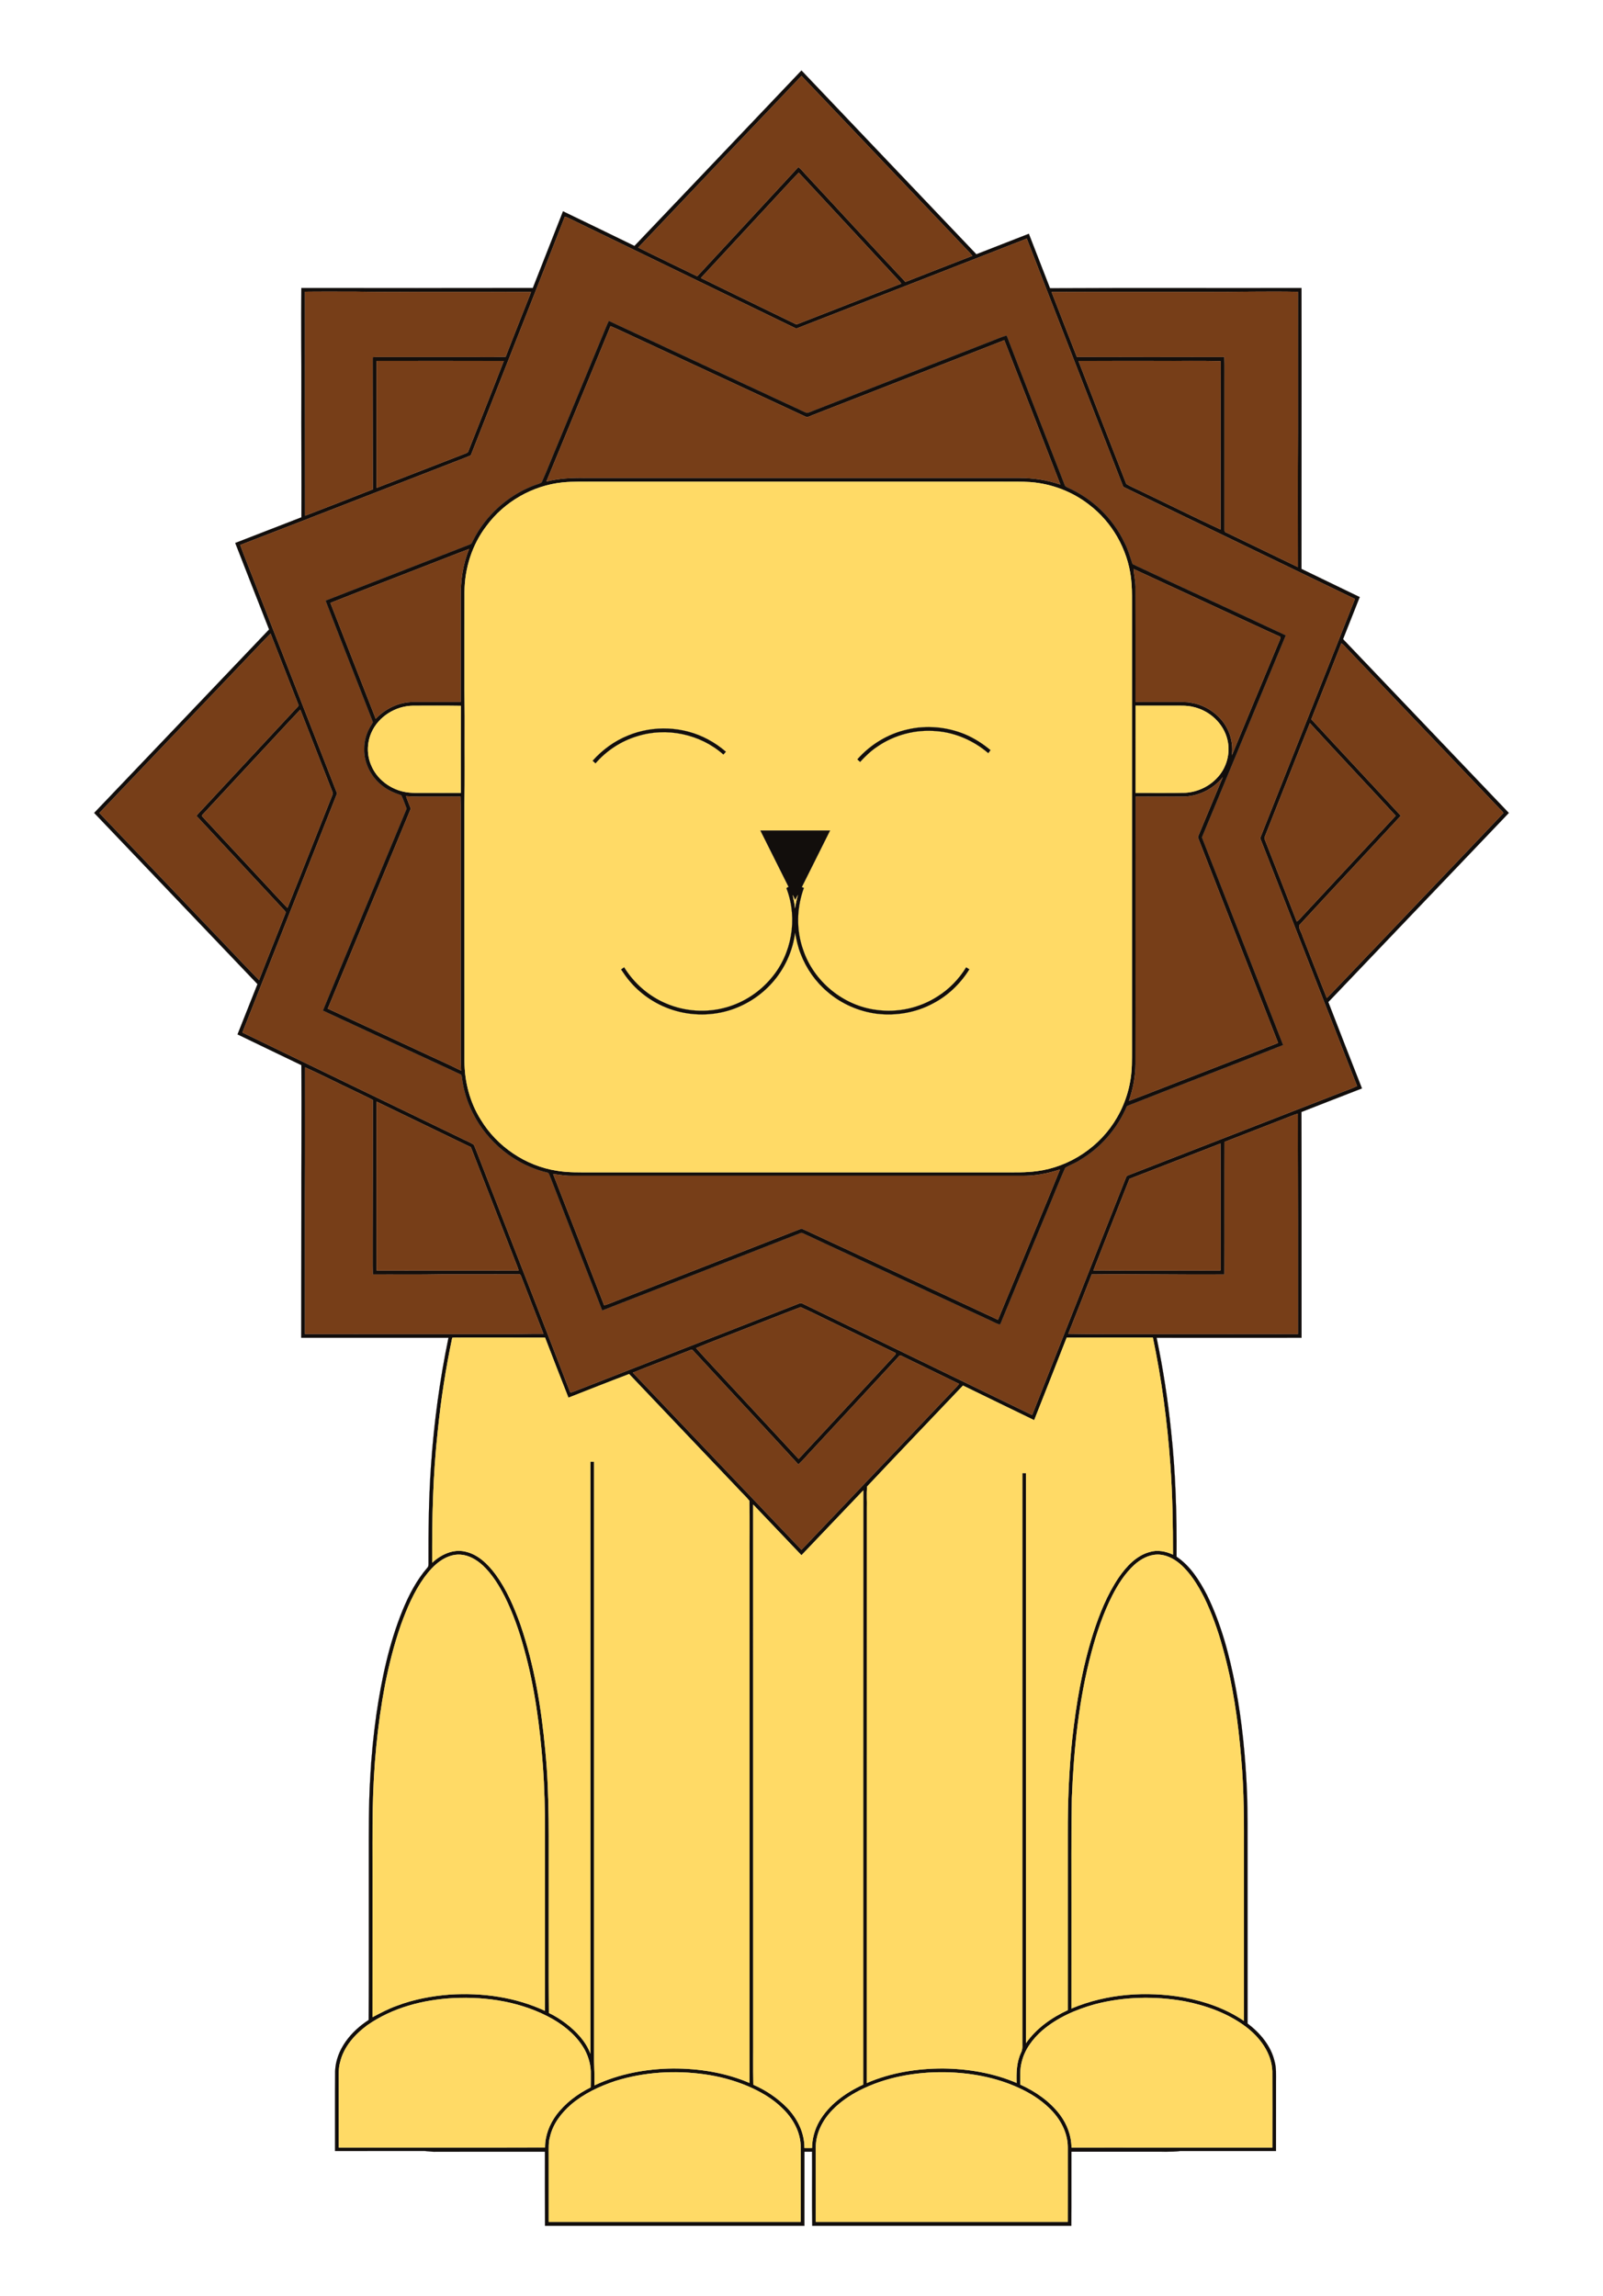 <?xml version="1.0" encoding="utf-8"?>

<!DOCTYPE svg PUBLIC "-//W3C//DTD SVG 1.1//EN" "http://www.w3.org/Graphics/SVG/1.1/DTD/svg11.dtd">
<svg version="1.1" id="Layer_1" xmlns="http://www.w3.org/2000/svg" xmlns:xlink="http://www.w3.org/1999/xlink" x="0px" y="0px"
	 viewBox="0 0 1189.92 1704.619" style="enable-background:new 0 0 1189.92 1704.619;" xml:space="preserve">
<style type="text/css">
	.st0{fill:#120E0C;stroke:#120E0C;stroke-width:0.094;}
	.st1{fill:#773E18;stroke:#773E18;stroke-width:0.094;}
	.st2{fill:#FFDA66;stroke:#FFDA66;stroke-width:0.094;}
</style>
<g>
	<path class="st0" d="M470.97,182.579c41.38-43.366,82.623-86.861,123.964-130.259c43.288,45.468,86.55,90.963,129.831,136.444
		c12.986-5.056,25.966-10.144,38.953-15.219c5.237,13.48,10.475,26.953,15.719,40.426c62.225-0.337,124.451-0.032,186.676-0.175
		c0.149,69.52-0.032,139.04-0.013,208.56c14.408,6.97,28.815,13.927,43.223,20.891c-4.128,10.403-8.268,20.807-12.363,31.223
		c40.99,43.035,82.065,85.992,123.055,129.026c-44.703,46.76-89.295,93.624-134.004,140.384c8.21,21.41,16.66,42.736,24.98,64.101
		c-14.972,5.828-29.964,11.61-44.917,17.49c0.169,55.878,0.045,111.757,0.084,167.635c-35.863,0.013-71.727-0.02-107.59,0.019
		c4.796,22.916,8.359,46.091,10.76,69.377c3.362,30.918,4.238,62.05,4.03,93.13c10.241,6.84,16.958,17.601,22.539,28.316
		c10.592,21.579,16.802,45.027,21.287,68.553c4.893,25.908,7.379,52.218,8.489,78.547c0.513,14.933,0.402,29.88,0.409,44.826
		c0.013,42.1-0.026,84.2,0.019,126.3c9.268,7.035,17.348,16.53,20.034,28.095c1.395,4.874,0.993,9.982,1.038,14.992
		c-0.006,17.192,0.013,34.377-0.006,51.569c-23.74,0.006-47.48,0-71.22,0c-6.886,0.863-13.836,0.35-20.761,0.487
		c-19.957,0-39.907,0.006-59.863,0c-0.071,18.334,0.078,36.668-0.071,55.002H602.93c-0.318-18.328-0.019-36.675-0.149-55.002
		c-1.889-0.013-3.771-0.013-5.653,0.006c-0.019,18.334,0.026,36.662-0.019,54.996H404.565c-0.078-18.334-0.007-36.661-0.032-54.996
		c-26.959,0-53.912-0.026-80.871,0.013c-3.485,0.208-6.912-0.701-10.397-0.519c-21.527,0.039-43.048,0-64.568,0.013
		c0.045-19.781-0.104-39.569,0.071-59.35c0.649-16.069,11.883-29.575,24.908-37.934c0.201-39.719,0.026-79.443,0.084-119.162
		c0.019-20.235-0.149-40.484,1.071-60.687c0.811-15.719,2.382-31.398,4.549-46.981c3.887-26.349,9.417-52.659,19.496-77.392
		c4.66-11.299,10.358-22.345,18.431-31.606c0.74-0.701,0.727-1.739,0.759-2.654c-0.071-24.272,0.156-48.564,1.863-72.785
		c2.174-31.976,6.47-63.809,12.993-95.188c-36.428,0.032-72.862,0.006-109.29,0.013c-0.058-31.638,0.136-63.277,0.078-94.915
		c-0.071-35.831,0.24-71.655,0-107.48c-15.835-7.528-31.573-15.251-47.376-22.838c4.926-12.435,9.839-24.882,14.797-37.304
		c-40.374-42.405-80.832-84.719-121.225-127.099c43.255-45.416,86.64-90.71,129.844-136.178
		c-8.443-21.378-16.738-42.814-25.122-64.211c16.381-6.328,32.722-12.74,49.109-19.048c0.117-31.106-0.117-62.212-0.026-93.325
		c0.071-25.635-0.247-51.27-0.006-76.906c57.28,0.013,114.56,0.091,171.834-0.039c7.392-18.996,14.985-37.908,22.384-56.904
		C435.639,165.355,453.285,174.006,470.97,182.579 M473.793,183.78c14.511,7.262,29.185,14.206,43.768,21.332
		c25.038-27.024,50.122-54.009,75.088-81.098c2.557,2.057,4.53,4.712,6.808,7.061c24.266,26.025,48.285,52.289,72.655,78.217
		c16.562-6.444,33.086-12.993,49.674-19.372c-2.479-3.141-5.497-5.808-8.151-8.8c-39.569-41.587-79.099-83.207-118.694-124.775
		C554.528,98.788,514.089,141.219,473.793,183.78 M571.46,151.142c-17.062,18.412-34.111,36.824-51.18,55.223
		c23.214,11.448,46.572,22.611,69.819,33.981c0.649,0.409,1.33,0.467,2.051,0.175c25.629-9.923,51.167-20.086,76.828-29.938
		c-0.292-0.474-0.604-0.928-0.928-1.363c-25.058-27.005-50.05-54.081-75.153-81.046C585.595,135.683,578.631,143.516,571.46,151.142
		 M419.304,160.832c-23.163,59.123-46.604,118.136-69.832,177.233c-5.354,2.258-10.832,4.218-16.231,6.38
		c-51.66,20.008-103.248,40.212-154.94,60.123c3.063,8.43,6.496,16.725,9.709,25.103c20.612,52.789,41.224,105.578,61.842,158.367
		c0.305,0.824,0.234,1.642-0.214,2.46c-23.247,58.656-46.546,117.299-69.715,175.994c53.944,26.206,107.986,52.205,161.976,78.327
		c3.251,1.759,6.886,2.966,9.91,5.075c3.245,7.866,6.185,15.868,9.326,23.786c20.709,53.393,41.594,106.714,62.193,160.145
		c2.719-0.63,5.231-1.889,7.84-2.836c53.191-20.794,106.389-41.555,159.574-62.355c1.707-0.552,3.55-1.992,5.296-0.746
		c56.696,27.543,113.437,55.009,170.12,82.584c23.37-58.877,46.507-117.844,69.825-176.734c0.24-0.642,0.701-1.045,1.382-1.207
		c51.997-20.21,103.988-40.439,155.985-60.655c4.653-1.921,9.488-3.446,14.025-5.646c-23.656-60.311-47.136-120.687-70.773-181.004
		c-0.402-1.305-1.441-2.648-0.779-4.03c23.299-58.857,46.669-117.688,69.961-176.552c-57.306-27.79-114.729-55.366-171.99-83.246
		c-23.799-61.447-47.818-122.815-71.61-184.262c-57.072,22.196-114.06,44.625-171.139,66.794
		c-55.748-27.095-111.529-54.126-167.284-81.215C422.328,161.967,420.861,161.273,419.304,160.832 M226.397,216.567
		c-0.065,55.424,0.11,110.848,0.084,166.272c16.776-6.464,33.553-12.934,50.271-19.554c0.006-32.703-0.156-65.399-0.143-98.095
		c2.038-0.24,4.095-0.182,6.152-0.156c20.119-0.006,40.238,0,60.363-0.006c10.741-0.104,21.501,0.221,32.235-0.162
		c6.152-16.095,12.642-32.067,18.886-48.129c-24.616-0.117-49.239-0.013-73.862-0.052c-19.243-0.084-38.498,0.201-57.734-0.195
		C250.566,216.548,238.481,216.392,226.397,216.567 M780.591,216.749c6.243,16.082,12.461,32.177,18.782,48.24
		c36.493,0.084,72.986,0.052,109.478,0.013c0.299,7.068,0.045,14.142,0.13,21.216c0.006,35.675-0.013,71.357,0.006,107.032
		c-0.13,0.928,0.227,1.837,1.227,2.07c17.756,8.489,35.435,17.14,53.178,25.648c-0.019-33.248-0.123-66.496,0.071-99.744
		c0.02-34.857-0.032-69.721,0.026-104.585c-22.468-0.48-44.943,0.169-67.417,0.045C857.581,216.729,819.083,216.606,780.591,216.749
		 M279.543,267.967c-0.039,31.424-0.019,62.842-0.007,94.266c22.059-8.469,44.041-17.133,66.093-25.622
		c0.889-0.35,1.902-0.74,2.083-1.817c8.69-22.293,17.666-44.475,26.245-66.814C342.489,267.928,311.013,267.954,279.543,267.967
		 M800.561,267.987c11.76,30.444,23.591,60.869,35.493,91.255c3.797,2.356,8.054,3.933,12.026,6.01
		c19.34,9.242,38.518,18.853,57.974,27.842c0.052-22.234-0.097-44.462,0.097-66.697c0.039-19.424-0.071-38.855,0.058-58.28
		c-15.277-0.376-30.581-0.052-45.871-0.162C840.415,267.974,820.485,267.909,800.561,267.987 M173.848,498.515
		c-33.365,35-66.82,69.922-100.094,105.007c28.335,29.659,56.638,59.35,84.96,89.029c11.234,11.636,22.215,23.526,33.592,35.02
		c6.393-16.536,13.064-32.975,19.528-49.479c0.337-0.746,0.201-1.376-0.402-1.882c-21.644-23.195-43.171-46.5-64.841-69.676
		c-1.168-0.766-0.162-1.752,0.467-2.395c24.22-25.986,48.363-52.049,72.577-78.041c0.74-0.98,2.525-1.908,1.694-3.342
		c-6.86-17.451-13.642-34.929-20.489-52.387C191.689,479.597,182.856,489.137,173.848,498.515 M995.706,477.605
		c-7.34,18.827-14.862,37.583-22.293,56.371c22.072,23.928,44.359,47.662,66.424,71.597c-25.058,27.186-50.401,54.12-75.452,81.312
		c-0.383,2.654,1.824,5.419,2.525,8.112c6.023,15.29,11.877,30.645,18.003,45.89c12.175-12.428,24.013-25.174,36.11-37.68
		c31.612-33.248,63.413-66.321,94.954-99.62c-0.785-1.648-2.492-2.726-3.641-4.141c-37.356-39.212-74.777-78.353-112.139-117.552
		C998.724,480.434,997.504,478.682,995.706,477.605 M193.435,558.398c-14.362,15.485-28.763,30.924-43.119,46.403
		c-0.591,0.461-0.617,0.941-0.078,1.441c14.064,15.134,28.147,30.256,42.204,45.397c7.022,7.418,13.798,15.083,20.962,22.364
		c11.228-27.9,22.163-55.924,33.319-83.856c0.389-0.766,0.337-1.629-0.013-2.388c-7.95-20.294-15.855-40.614-23.805-60.908
		C212.937,537.234,203.3,547.923,193.435,558.398 M939.069,620.597c-0.474,0.922-0.61,1.979-0.084,2.927
		c7.879,20.203,15.848,40.367,23.63,60.609c1.888-1.227,3.199-3.096,4.757-4.686c22.883-24.629,45.806-49.226,68.676-73.868
		c-21.144-22.994-42.645-45.663-63.705-68.728C961.135,564.719,950.218,592.71,939.069,620.597 M226.488,792.334
		c-0.013,31.184,0.11,62.375-0.084,93.559c-0.019,34.805,0.026,69.611-0.019,104.416c49.732,0.091,99.471,0.013,149.21,0.039
		c9.274,0.091,18.529-0.357,27.803-0.188c-5.464-14.148-11.026-28.257-16.458-42.412c-0.344-0.72-0.552-1.966-1.616-1.759
		c-18.814-0.071-37.629,0-56.443-0.032c-17.38,0.389-34.773,0.11-52.16,0.201c-0.208-8.833-0.032-17.679-0.091-26.511
		c0.117-34.358,0.091-68.715,0.123-103.073c-4.679-2.525-9.553-4.679-14.317-7.048C250.423,803.853,238.592,797.785,226.488,792.334
		 M279.556,817.787c-0.065,41.802-0.019,83.603-0.026,125.405c35.156,0.065,70.318,0.052,105.481,0.007
		c-0.974-3.2-2.349-6.243-3.511-9.358c-10.676-27.414-21.268-54.846-32.002-82.234C326.186,840.32,302.855,829.093,279.556,817.787
		 M953.47,830.404c-14.81,5.769-29.626,11.52-44.436,17.283c-0.149,32.807,0.045,65.62-0.097,98.426
		c-32.839,0.273-65.672-0.441-98.51-0.065c-5.796,14.7-11.533,29.425-17.419,44.086c19.853,0.357,39.712,0.169,59.571,0.214
		c36.967-0.019,73.927,0.032,110.893-0.026c-0.02-19.463,0-38.92-0.007-58.383c0.084-35.072-0.188-70.143-0.084-105.215
		C959.986,827.684,956.78,829.196,953.47,830.404 M838.429,875.132c-8.937,22.663-17.925,45.306-26.79,67.995
		c31.184,0.214,62.375,0.071,93.565,0.071c1.305,0.24,0.863-1.447,0.98-2.168c-0.065-30.717,0.013-61.434-0.201-92.144
		C883.457,857.603,860.956,866.397,838.429,875.132 M552.315,986.674c-11.851,4.738-23.863,9.099-35.61,14.077
		c8.184,9.235,16.763,18.126,25.077,27.251c17.036,18.328,34.014,36.713,51.043,55.047c23.915-25.661,47.688-51.465,71.571-77.159
		c0.519-0.461,0.999-1.506-0.032-1.707c-13.564-6.581-27.128-13.174-40.698-19.749c-9.806-4.66-19.476-9.696-29.38-14.083
		C580.247,975.655,566.313,981.255,552.315,986.674 M335.701,993.184c-4.848,22.838-8.379,45.955-10.741,69.183
		c-3.595,32.43-4.29,65.094-4.128,97.699c6.412-6.003,15.394-10.299,24.324-8.301c9.657,2.057,17.056,9.345,22.741,17.023
		c8.177,11.156,13.635,24.013,18.334,36.947c10.436,30.386,15.699,62.297,18.6,94.214c3.303,33.637,2.362,67.469,2.505,101.217
		c0.071,31.048-0.136,62.109,0.104,93.15c4.472,2.09,8.632,4.77,12.584,7.723c7.691,5.912,14.797,13.252,18.25,22.481
		c-0.019-146.478-0.007-292.949-0.007-439.426c0.909-0.013,1.817-0.006,2.739,0.013c-0.013,148.399-0.013,296.804-0.007,445.209
		c0.234,5.906,0.37,11.818,0.305,17.737c18.1-8.599,38.239-12.279,58.195-12.513c19.385-0.058,38.985,3.037,56.871,10.715
		c0.019-129.494,0.007-258.987,0.007-388.48c-0.097-14.55,0.201-29.133-0.143-43.664c-2.408-2.998-5.289-5.594-7.872-8.443
		c-27.095-28.556-54.308-57.007-81.364-85.609c-15.076,5.698-30.055,11.662-45.06,17.549c-5.854-14.849-11.63-29.73-17.361-44.625
		c-20.683-0.091-41.373-0.013-62.063-0.039C340.269,993.086,337.842,992.639,335.701,993.184 M791.838,993.002
		c-7.963,20.469-16.102,40.867-24.143,61.304c-17.607-8.58-35.266-17.062-52.854-25.7c-23.708,24.954-47.539,49.81-71.13,74.861
		c-0.545,5.283-0.078,10.695-0.227,16.03c-0.019,142.266,0.026,284.538-0.026,426.803c17.795-7.716,37.343-10.78,56.651-10.767
		c18.613,0.221,37.349,3.368,54.522,10.708c-0.253-7.587-0.052-15.433,3.258-22.416c1.493-2.804,0.857-6.036,0.974-9.053
		c0.006-140.416,0-280.832,0.006-421.242c0.902-0.013,1.817-0.006,2.739,0.013c-0.019,141.039-0.006,282.085-0.006,423.124
		c7.704-10.955,18.938-18.905,31.002-24.441c0.019-43.541,0.006-87.088,0.013-130.629c-0.071-23.597,0.798-47.214,3.303-70.682
		c2.959-26.479,7.418-52.919,15.517-78.353c4.64-14.447,10.377-28.724,18.873-41.373c5.685-8.216,12.973-16.277,22.935-19.035
		c5.795-1.83,12.045-0.623,17.438,1.902c0.013-22.358-0.331-44.735-1.966-67.034c-2.265-31.593-6.425-63.082-12.96-94.078
		C834.451,992.983,813.145,992.866,791.838,993.002 M511.714,1002.51c-13.953,5.575-28.03,10.845-41.951,16.497
		c41.769,43.8,83.389,87.744,125.171,131.525c36.11-37.836,72.103-75.789,108.161-113.677c2.953-3.174,6.114-6.165,8.859-9.527
		c-14.278-7.029-28.621-13.908-42.924-20.878c-1.35-0.967-2.129,1.071-3.005,1.772c-20.781,22.501-41.639,44.93-62.453,67.404
		c-3.699,3.79-7.022,7.95-10.929,11.533c-25.908-28.29-52.147-56.274-78.139-84.479
		C513.862,1001.569,512.616,1002.166,511.714,1002.51 M594.934,1154.582c-11.98-12.5-23.863-25.097-35.831-37.609
		c0.019,130.85,0.006,261.693,0.013,392.543c0.084,12.701-0.182,25.408,0.13,38.102c9.235,3.998,17.756,9.728,24.837,16.893
		c7.775,7.97,13.181,18.724,13.071,30.029c1.863,0.006,3.725,0.006,5.594,0.02c0.078-6.795,1.921-13.538,5.211-19.463
		c7.262-12.714,19.703-21.579,32.781-27.608c0.058-147.01-0.065-294.02,0.058-441.029
		C625.456,1122.45,610.263,1138.584,594.934,1154.582 M327.114,1158.625c-4.848,3.264-8.697,7.775-12.169,12.422
		c-7.697,10.702-12.889,22.935-17.354,35.266c-5.036,14.459-8.781,29.347-11.76,44.359c-5.737,30.133-8.515,60.791-9.086,91.443
		c-0.37,17.081-0.143,34.163-0.201,51.251c-0.013,34.689,0.019,69.377-0.019,104.066c5.886-3.089,11.766-6.256,18.061-8.469
		c12.59-4.796,25.979-7.288,39.387-8.307c24-1.512,48.635,1.875,70.552,12.091c-0.026-44.372-0.006-88.743-0.013-133.115
		c0.045-16.212-0.35-32.43-1.532-48.597c-2.252-29.282-6.055-58.591-13.966-86.932c-3.608-13.33-8.203-26.44-14.356-38.816
		c-4.303-8.424-9.358-16.634-16.277-23.169c-4.549-4.173-10.215-7.574-16.497-8.002
		C336.603,1153.706,331.424,1155.685,327.114,1158.625 M842.155,1161.565c-7.055,6.451-12.247,14.641-16.575,23.091
		c-6.691,13.285-11.494,27.446-15.316,41.795c-9.456,35.357-13.162,71.98-14.602,108.466c-0.532,27.271-0.24,54.548-0.312,81.825
		c-0.013,24.759,0.013,49.518-0.013,74.277c26.18-11.065,55.658-13.084,83.499-8.236c15.732,2.947,31.262,8.333,44.534,17.426
		c-0.019-41.029-0.006-82.052-0.006-123.082c0.058-23.798,0.136-47.649-1.999-71.376c-2.278-27.991-6.23-55.969-13.914-83.032
		c-3.433-12.61-7.892-24.96-13.57-36.727c-4.686-9.151-10.131-18.185-17.951-25.012c-4.692-3.959-10.579-7.029-16.854-6.912
		C852.701,1154.16,846.827,1157.437,842.155,1161.565 M336.622,1483.296c-22.488,1.201-45.293,7.1-63.932,20.125
		c-9.294,6.853-17.646,16.127-20.249,27.673c-1.246,4.394-0.902,9.002-0.948,13.519c0.007,16.53-0.019,33.06,0.013,49.589
		c51.024-0.039,102.054,0.11,153.078-0.071c-0.052-8.619,3.213-17.023,8.249-23.928c6.626-8.891,15.712-15.751,25.603-20.631
		c0.156-3.187,0.065-6.36,0.091-9.534c0.227-6.347-1.493-12.662-4.433-18.25c-5.406-9.845-14.239-17.367-23.857-22.929
		C388.009,1486.301,361.9,1482.083,336.622,1483.296 M812.677,1487.904c-14.025,3.901-27.79,9.865-38.933,19.411
		c-7.132,6.269-13.233,14.278-15.349,23.695c-1.428,5.374-0.986,10.987-0.999,16.491c11.351,5.127,21.981,12.448,29.529,22.481
		c5.192,6.951,8.424,15.491,8.469,24.22c49.687,0.02,99.374-0.013,149.054,0.02c0.039-18.86,0.065-37.719-0.013-56.579
		c-0.474-13.596-9.326-25.311-19.846-33.209c-13.259-9.884-29.198-15.621-45.319-18.782
		C857.257,1481.693,834.347,1482.213,812.677,1487.904 M456.757,1544.853c-11.799,3.946-23.325,9.352-32.846,17.484
		c-7.223,6.302-13.428,14.336-15.602,23.844c-1.22,4.192-0.954,8.593-0.974,12.915c0.013,16.757-0.019,33.514,0.013,50.277
		c62.323,0,124.639,0,186.955,0c0.045-18.269-0.006-36.538,0.026-54.801c0.273-11.39-5.724-22.066-13.843-29.704
		c-7.184-7.113-16.121-12.182-25.343-16.173c-10.332-4.348-21.235-7.301-32.333-8.82
		C500.785,1536.799,478.025,1538.201,456.757,1544.853 M637.943,1551.901c-7.314,3.764-14.226,8.476-19.95,14.421
		c-7.178,7.321-12.337,17.108-12.402,27.537c-0.013,18.509-0.032,37.012,0.013,55.521c62.329-0.006,124.652-0.019,186.981,0.007
		c0.058-18.516,0.026-37.025,0.019-55.541c-0.078-11.059-5.854-21.326-13.694-28.822c-6.47-6.308-14.239-11.189-22.429-14.946
		c-17.211-7.976-36.24-11.409-55.119-11.74C679.602,1538.071,657.438,1541.939,637.943,1551.901z"/>
	<path class="st1" d="M473.793,183.78c40.296-42.561,80.735-84.992,121.147-127.436c39.595,41.568,79.125,83.188,118.694,124.775
		c2.654,2.992,5.672,5.659,8.151,8.8c-16.588,6.38-33.112,12.928-49.674,19.372c-24.37-25.927-48.389-52.192-72.655-78.217
		c-2.278-2.349-4.251-5.004-6.808-7.061c-24.967,27.089-50.05,54.074-75.088,81.098C502.978,197.986,488.305,191.042,473.793,183.78
		z"/>
	<path class="st1" d="M571.46,151.142c7.171-7.626,14.135-15.459,21.436-22.968c25.103,26.966,50.096,54.042,75.153,81.046
		c0.325,0.435,0.636,0.889,0.928,1.363c-25.661,9.852-51.199,20.015-76.828,29.938c-0.72,0.292-1.402,0.234-2.051-0.175
		c-23.247-11.37-46.604-22.533-69.819-33.981C537.349,187.966,554.398,169.554,571.46,151.142z"/>
	<path class="st1" d="M419.304,160.832c1.558,0.441,3.024,1.136,4.459,1.882c55.755,27.089,111.536,54.119,167.284,81.215
		c57.079-22.17,114.067-44.599,171.139-66.794c23.792,61.447,47.811,122.815,71.61,184.262
		c57.261,27.881,114.683,55.456,171.99,83.246c-23.292,58.864-46.663,117.695-69.961,176.552c-0.662,1.382,0.376,2.726,0.779,4.03
		c23.636,60.317,47.117,120.693,70.773,181.004c-4.536,2.2-9.372,3.725-14.025,5.646c-51.997,20.216-103.988,40.445-155.985,60.655
		c-0.681,0.162-1.142,0.565-1.382,1.207c-23.318,58.89-46.455,117.857-69.825,176.734c-56.683-27.576-113.424-55.041-170.12-82.584
		c-1.746-1.246-3.589,0.195-5.296,0.746c-53.185,20.8-106.383,41.561-159.574,62.355c-2.609,0.947-5.121,2.207-7.84,2.836
		c-20.599-53.432-41.484-106.753-62.193-160.145c-3.141-7.918-6.081-15.92-9.326-23.786c-3.024-2.109-6.659-3.316-9.91-5.075
		c-53.99-26.122-108.031-52.121-161.976-78.327c23.169-58.695,46.468-117.338,69.715-175.994c0.448-0.818,0.519-1.635,0.214-2.46
		c-20.618-52.789-41.23-105.578-61.842-158.367c-3.213-8.379-6.646-16.673-9.709-25.103c51.692-19.911,103.281-40.114,154.94-60.123
		c5.4-2.161,10.877-4.121,16.231-6.38C372.7,278.968,396.141,219.955,419.304,160.832 M447.548,248.491
		c-11.52,27.861-23.039,55.722-34.559,83.59c-3.693,8.69-7.055,17.549-10.948,26.148c-2.038,1.084-4.342,1.584-6.47,2.473
		c-19.106,7.489-35.247,22.234-44.443,40.575c-0.591,1.064-0.941,2.538-2.278,2.907c-35.714,13.921-71.461,27.757-107.168,41.698
		c11.507,29.99,23.37,59.85,34.981,89.795c0.357,0.759-0.435,1.408-0.72,2.057c-3.615,5.406-5.653,11.909-5.568,18.425
		c-0.175,10.131,4.809,20.028,12.571,26.44c4.329,3.706,9.612,5.99,14.959,7.768c1.571,3.193,2.674,6.62,3.965,9.936
		c-20.716,49.972-41.613,99.867-62.167,149.898c33.903,15.719,67.813,31.437,101.73,47.13c1.285,0.286,1.356,1.7,1.519,2.765
		c1.116,9.053,3.836,17.899,7.95,26.038c10.793,21.806,31.431,38.589,55.132,44.274c1.285,0.052,1.622,1.415,2.051,2.395
		c12.954,33.352,25.869,66.723,38.933,100.029c49.038-19.126,98.063-38.291,147.094-57.429c0.72-0.435,1.48-0.11,2.168,0.221
		c45.034,20.988,90.093,41.925,135.133,62.894c3.634,1.499,7.042,3.628,10.793,4.796c0.915-1.22,1.279-2.745,1.895-4.115
		c11.078-26.797,22.17-53.587,33.248-80.384c4.498-10.63,8.677-21.43,13.363-31.969c3.44-2.018,7.288-3.297,10.624-5.516
		c15.66-9.183,28.121-23.532,35.175-40.25c38.576-15.284,77.405-29.964,115.949-45.306
		c-20.132-51.361-40.121-102.787-60.259-154.142c20.69-50.018,41.529-99.964,62.238-149.969
		c-37.856-17.75-75.932-35.085-113.762-52.867c-1.85-5.341-3.329-10.961-6.029-16.011c-8.554-18.113-23.915-32.826-42.236-40.854
		c-1.051-0.402-1.96-1.116-2.239-2.252c-14.252-36.889-28.737-73.687-42.911-110.608c-4.997,1.389-9.696,3.686-14.576,5.445
		c-43.1,16.854-86.212,33.689-129.318,50.544c-1.486,0.526-2.914,1.363-4.497,1.512c-2.946-1.175-5.744-2.693-8.651-3.959
		c-46.085-21.475-92.215-42.853-138.281-64.374C450.235,241.547,449.041,245.084,447.548,248.491z"/>
	<path class="st1" d="M226.397,216.567c12.084-0.175,24.168-0.019,36.253-0.078c19.236,0.396,38.492,0.11,57.734,0.195
		c24.623,0.039,49.246-0.065,73.862,0.052c-6.243,16.063-12.733,32.034-18.886,48.129c-10.734,0.383-21.495,0.058-32.235,0.162
		c-20.125,0.006-40.244,0-60.363,0.006c-2.057-0.026-4.115-0.084-6.152,0.156c-0.013,32.696,0.149,65.392,0.143,98.095
		c-16.718,6.62-33.495,13.09-50.271,19.554C226.508,327.415,226.332,271.991,226.397,216.567z"/>
	<path class="st1" d="M780.591,216.749c38.492-0.143,76.99-0.019,115.482-0.065c22.475,0.123,44.949-0.526,67.417-0.045
		c-0.058,34.864-0.006,69.728-0.026,104.585c-0.195,33.248-0.091,66.496-0.071,99.744c-17.743-8.508-35.422-17.159-53.178-25.648
		c-0.999-0.234-1.356-1.142-1.227-2.07c-0.019-35.675,0-71.357-0.006-107.032c-0.084-7.074,0.169-14.148-0.13-21.216
		c-36.493,0.039-72.986,0.071-109.478-0.013C793.052,248.926,786.835,232.831,780.591,216.749z"/>
	<path class="st0" d="M447.548,248.491c1.493-3.407,2.687-6.944,4.387-10.254c46.066,21.521,92.196,42.898,138.281,64.374
		c2.908,1.266,5.705,2.784,8.651,3.959c1.584-0.149,3.011-0.986,4.497-1.512c43.106-16.854,86.219-33.689,129.318-50.544
		c4.88-1.759,9.579-4.056,14.576-5.445c14.174,36.921,28.66,73.719,42.911,110.608c0.279,1.136,1.188,1.85,2.239,2.252
		c18.321,8.028,33.683,22.741,42.236,40.854c2.7,5.049,4.18,10.669,6.029,16.011c37.83,17.782,75.906,35.117,113.762,52.867
		c-20.709,50.005-41.548,99.951-62.238,149.969c20.138,51.355,40.127,102.781,60.259,154.142
		c-38.544,15.342-77.373,30.022-115.949,45.306c-7.055,16.718-19.515,31.067-35.175,40.25c-3.336,2.22-7.184,3.498-10.624,5.516
		c-4.686,10.54-8.865,21.339-13.363,31.969c-11.078,26.797-22.17,53.587-33.248,80.384c-0.617,1.369-0.98,2.895-1.895,4.115
		c-3.751-1.168-7.158-3.297-10.793-4.796c-45.04-20.969-90.1-41.906-135.133-62.894c-0.688-0.331-1.447-0.656-2.168-0.221
		c-49.031,19.139-98.056,38.304-147.094,57.429c-13.064-33.306-25.979-66.677-38.933-100.029c-0.428-0.98-0.766-2.343-2.051-2.395
		c-23.701-5.685-44.339-22.468-55.132-44.274c-4.115-8.138-6.834-16.984-7.95-26.038c-0.162-1.064-0.234-2.479-1.519-2.765
		c-33.916-15.693-67.826-31.411-101.73-47.13c20.554-50.031,41.451-99.925,62.167-149.898c-1.292-3.316-2.395-6.743-3.965-9.936
		c-5.348-1.778-10.63-4.063-14.959-7.768c-7.762-6.412-12.746-16.309-12.571-26.44c-0.084-6.516,1.953-13.019,5.568-18.425
		c0.286-0.649,1.077-1.298,0.72-2.057c-11.61-29.944-23.474-59.805-34.981-89.795c35.708-13.94,71.454-27.777,107.168-41.698
		c1.337-0.37,1.687-1.843,2.278-2.907c9.196-18.341,25.337-33.086,44.443-40.575c2.129-0.889,4.433-1.389,6.47-2.473
		c3.894-8.599,7.256-17.458,10.948-26.148C424.509,304.213,436.028,276.352,447.548,248.491 M453.201,242.098
		c-15.758,38.505-31.82,76.88-47.63,115.358c9.287-2.336,18.892-2.823,28.426-2.667c107.519,0,215.031-0.007,322.543,0
		c10.377,0.006,20.742,1.564,30.574,4.913c-13.791-35.746-27.686-71.454-41.639-107.136c-47.143,18.36-94.247,36.824-141.377,55.216
		c-1.908,0.532-3.777,2.077-5.776,1.674c-40.763-18.931-81.5-37.921-122.257-56.858C468.432,249.12,460.917,245.369,453.201,242.098
		 M417.545,358.145c-22.183,2.31-43.132,14.291-56.371,32.242c-10.702,13.934-16.251,31.489-16.355,48.999
		c-0.104,20.975-0.013,41.944-0.045,62.92c-0.117,12.986,0.305,25.96,0.175,38.94c-0.084,18.386,0.195,36.778-0.182,55.158
		c0.026,63.822-0.032,127.644,0.032,191.466c0.084,15.18,3.998,30.451,12.13,43.34c12.084,19.956,33.164,34.228,56.235,37.836
		c8.372,1.48,16.919,1.207,25.395,1.24c101.879,0,203.764,0,305.643,0c8.476-0.032,16.997,0.24,25.415-0.896
		c24.642-3.128,47.337-18.444,59.623-40.004c6.834-11.773,10.585-25.285,10.909-38.888c0.221-7.366,0.045-14.739,0.104-22.105
		c0-107.285,0-214.576,0-321.861c0.032-5.873-0.026-11.76-0.746-17.588c-2.596-21.313-14.09-41.386-31.204-54.36
		c-12.396-9.657-27.706-15.459-43.353-16.673c-6.905-0.5-13.823-0.286-20.735-0.331c-100.814,0-201.629,0-302.443,0
		C433.692,357.626,425.599,357.353,417.545,358.145 M322.026,417.638c-25.57,10.014-51.231,19.807-76.75,29.932
		c11.221,28.666,22.371,57.358,33.624,86.011c7.042-7.418,16.861-12.246,27.167-12.454c11.961-0.013,23.928,0.013,35.889-0.013
		c0.065-25.96,0.019-51.926,0.026-77.886c-0.084-12.143,1.577-24.409,6.237-35.688C339.439,410.759,330.768,414.302,322.026,417.638
		 M841.467,422.395c0.415,5.023,1.609,9.975,1.434,15.05c0.097,27.881,0.039,55.761,0.026,83.642
		c9.501,0.084,18.996,0.019,28.497,0.039c4.309,0.071,8.677-0.311,12.934,0.584c7.6,1.214,14.719,4.978,20.164,10.39
		c7.515,7.301,11.344,18.198,9.91,28.595c11.344-27.498,22.806-54.944,34.208-82.416c0.701-1.811,1.72-3.531,1.901-5.497
		c-12.136-5.354-24.084-11.13-36.155-16.627C890.083,444.896,865.797,433.597,841.467,422.395 M275.688,543.938
		c-3.381,7.691-3.453,16.809,0.013,24.486c4.082,9.683,13.233,16.757,23.364,19.158c5.718,1.395,11.63,0.974,17.458,1.038
		c8.508-0.007,17.017,0.006,25.518-0.013c0.026-21.54-0.065-43.08,0.052-64.62c-11.786-0.208-23.578-0.039-35.364-0.084
		C293.717,523.982,280.919,531.925,275.688,543.938 M842.94,523.897c-0.013,21.573,0.007,43.145-0.006,64.717
		c12.311-0.065,24.629,0.162,36.934-0.123c8.774-0.513,17.341-4.42,23.37-10.832c7.223-7.405,10.332-18.542,7.827-28.595
		c-2.797-11.87-12.973-21.287-24.707-24.097c-5.302-1.467-10.825-1.006-16.251-1.071
		C861.053,523.897,851.993,523.897,842.94,523.897 M877.22,591.38c-11.409,0.071-22.812,0.032-34.215,0.013
		c-0.162,66.126,0.026,132.252-0.091,198.378c-0.104,9.352-1.837,18.665-4.9,27.498c10.131-3.706,20.125-7.794,30.211-11.643
		c26.829-10.488,53.737-20.807,80.527-31.392c-19.71-50.641-39.511-101.236-59.253-151.858c-0.474-0.805-0.052-1.661,0.26-2.421
		c6.016-14.31,11.876-28.679,17.906-42.983C900.356,586.051,888.902,591.574,877.22,591.38 M301.408,591.029
		c1.038,3.141,2.369,6.178,3.531,9.281c-20.534,49.492-41.166,98.945-61.635,148.457c22.325,10.345,44.651,20.69,66.976,31.035
		c10.656,5.043,21.482,9.735,32.015,14.998c-0.526-8.995-0.234-18.01-0.305-27.017c-0.007-49.33,0-98.666,0-147.996
		c-0.11-9.469,0.208-18.951-0.162-28.406c-6.925,0.078-13.85,0.013-20.768,0.032C314.504,591.38,307.943,591.587,301.408,591.029
		 M757.838,872.887c-111.192-0.013-222.39,0-333.582-0.007c-4.608,0.065-9.125-0.818-13.674-1.35
		c12.623,32.495,25.324,64.964,37.875,97.492c4.4-1.201,8.521-3.245,12.811-4.777c44.56-17.412,89.146-34.767,133.692-52.218
		c3.725,1.551,7.347,3.342,11.013,5.03c44.956,20.885,89.879,41.834,134.841,62.693c5.354-12.831,10.624-25.7,15.952-38.544
		c9.982-24.357,20.262-48.603,30.061-73.031C777.502,871.258,767.689,873.12,757.838,872.887z"/>
	<path class="st1" d="M453.201,242.098c7.717,3.271,15.232,7.022,22.864,10.501c40.757,18.938,81.494,37.927,122.257,56.858
		c1.999,0.402,3.868-1.142,5.776-1.674c47.13-18.392,94.234-36.856,141.377-55.216c13.953,35.682,27.848,71.389,41.639,107.136
		c-9.832-3.349-20.197-4.906-30.574-4.913c-107.512-0.007-215.024,0-322.543,0c-9.534-0.156-19.139,0.331-28.426,2.667
		C421.38,318.978,437.443,280.603,453.201,242.098z"/>
	<path class="st1" d="M279.543,267.967c31.47-0.013,62.946-0.039,94.415,0.013c-8.58,22.338-17.555,44.521-26.245,66.814
		c-0.182,1.077-1.194,1.467-2.083,1.817c-22.053,8.489-44.034,17.153-66.093,25.622
		C279.524,330.809,279.504,299.391,279.543,267.967z"/>
	<path class="st1" d="M800.561,267.987c19.924-0.078,39.855-0.013,59.779-0.032c15.29,0.11,30.594-0.214,45.871,0.162
		c-0.13,19.424-0.019,38.855-0.058,58.28c-0.195,22.234-0.045,44.462-0.097,66.697c-19.457-8.989-38.635-18.6-57.974-27.842
		c-3.972-2.077-8.229-3.654-12.026-6.01C824.152,328.856,812.32,298.431,800.561,267.987z"/>
	<path class="st2" d="M417.545,358.145c8.054-0.792,16.147-0.519,24.227-0.565c100.814,0,201.629,0,302.443,0
		c6.912,0.045,13.83-0.169,20.735,0.331c15.647,1.214,30.957,7.016,43.353,16.673c17.114,12.973,28.608,33.047,31.204,54.36
		c0.72,5.828,0.779,11.714,0.746,17.588c0,107.285,0,214.576,0,321.861c-0.058,7.366,0.117,14.739-0.104,22.105
		c-0.324,13.603-4.076,27.115-10.909,38.888c-12.285,21.56-34.981,36.876-59.623,40.004c-8.417,1.136-16.939,0.863-25.415,0.896
		c-101.879,0-203.764,0-305.643,0c-8.476-0.032-17.023,0.24-25.395-1.24c-23.072-3.608-44.151-17.88-56.235-37.836
		c-8.132-12.889-12.045-28.16-12.13-43.34c-0.065-63.822-0.007-127.644-0.032-191.466c0.376-18.38,0.097-36.772,0.182-55.158
		c0.13-12.98-0.292-25.953-0.175-38.94c0.032-20.975-0.058-41.944,0.045-62.92c0.104-17.51,5.653-35.065,16.355-48.999
		C374.413,372.436,395.362,360.455,417.545,358.145 M673.598,541.537c-14.33,3.193-27.498,11.137-37.161,22.17
		c0.662,0.63,1.324,1.259,1.999,1.902c3.842-4.076,7.84-8.067,12.539-11.169c12.863-8.982,28.952-13.155,44.566-11.643
		c14.025,1.162,27.394,7.184,38.07,16.277c0.532-0.746,1.077-1.48,1.629-2.207c-5.744-4.796-12.11-8.878-19.015-11.773
		C702.836,539.59,687.708,538.188,673.598,541.537 M466.018,546.112c-10.001,4.037-18.899,10.585-26.07,18.613
		c0.688,0.643,1.389,1.292,2.096,1.934c8.151-9.417,18.957-16.51,30.886-20.112c21.8-6.918,46.955-1.661,64.049,13.577
		c0.617-0.694,1.22-1.395,1.85-2.077c-4.089-3.511-8.521-6.613-13.285-9.118C507.443,539.162,484.969,538.182,466.018,546.112
		 M564.444,616.528c6.996,13.966,13.973,27.946,20.962,41.918c-0.967,0.195-2.012,0.766-1.285,1.856
		c8.067,21.871,3.66,47.831-11.448,65.633c-8.632,10.429-20.463,18.217-33.507,21.884c-14.667,4.179-30.73,3.141-44.742-2.875
		c-12.87-5.419-23.773-15.024-31.132-26.849c-0.753,0.519-1.499,1.058-2.239,1.596c1.11,1.545,2.168,3.128,3.251,4.699
		c8.612,11.903,21.125,20.911,35.13,25.337c14.07,4.523,29.594,4.465,43.606-0.24c11.487-3.861,21.949-10.728,30.022-19.775
		c9.3-10.364,15.42-23.591,17.14-37.414c1.006,5.335,2.09,10.702,4.128,15.764c4.186,10.962,11.143,20.865,20.145,28.413
		c10.176,8.71,22.948,14.291,36.207,16.056c14.343,1.746,29.244-0.785,41.977-7.691c11.065-5.75,20.307-14.7,26.888-25.252
		c-0.792-0.5-1.571-0.986-2.356-1.46c-5.335,8.651-12.552,16.179-21.196,21.566c-13.226,8.58-29.581,12.221-45.196,10.046
		c-24.74-2.992-46.838-21.144-54.665-44.8c-5.224-14.719-4.764-31.165,0.591-45.78c-0.383-0.156-1.155-0.467-1.538-0.63
		c6.977-14.005,14.012-27.991,20.975-42.003C598.925,616.528,581.682,616.528,564.444,616.528z"/>
	<path class="st1" d="M322.026,417.638c8.742-3.336,17.412-6.879,26.193-10.098c-4.66,11.279-6.321,23.545-6.237,35.688
		c-0.006,25.96,0.039,51.926-0.026,77.886c-11.961,0.026-23.928,0-35.889,0.013c-10.306,0.208-20.125,5.036-27.167,12.454
		c-11.254-28.653-22.403-57.345-33.624-86.011C270.795,437.445,296.456,427.652,322.026,417.638z"/>
	<path class="st1" d="M841.467,422.395c24.331,11.202,48.616,22.501,72.921,33.761c12.071,5.497,24.019,11.273,36.155,16.627
		c-0.182,1.966-1.201,3.686-1.901,5.497c-11.403,27.472-22.864,54.918-34.208,82.416c1.434-10.397-2.395-21.293-9.91-28.595
		c-5.445-5.413-12.565-9.177-20.164-10.39c-4.257-0.896-8.625-0.513-12.934-0.584c-9.501-0.019-18.996,0.045-28.497-0.039
		c0.013-27.881,0.071-55.761-0.026-83.642C843.076,432.37,841.882,427.418,841.467,422.395z"/>
	<path class="st1" d="M173.848,498.515c9.008-9.378,17.841-18.918,26.992-28.147c6.847,17.458,13.629,34.935,20.489,52.387
		c0.831,1.434-0.954,2.362-1.694,3.342c-24.214,25.992-48.356,52.056-72.577,78.041c-0.63,0.643-1.635,1.629-0.467,2.395
		c21.67,23.176,43.197,46.481,64.841,69.676c0.604,0.506,0.74,1.136,0.402,1.882c-6.464,16.504-13.136,32.943-19.528,49.479
		c-11.377-11.494-22.358-23.383-33.592-35.02c-28.322-29.678-56.625-59.37-84.96-89.029
		C107.028,568.438,140.484,533.515,173.848,498.515z"/>
	<path class="st1" d="M995.706,477.605c1.798,1.077,3.018,2.83,4.491,4.29c37.362,39.199,74.784,78.34,112.139,117.552
		c1.149,1.415,2.856,2.492,3.641,4.141c-31.541,33.3-63.342,66.372-94.954,99.62c-12.097,12.506-23.935,25.252-36.11,37.68
		c-6.127-15.245-11.98-30.6-18.003-45.89c-0.701-2.693-2.907-5.458-2.525-8.112c25.051-27.193,50.394-54.126,75.452-81.312
		c-22.066-23.935-44.352-47.669-66.424-71.597C980.844,515.188,988.366,496.432,995.706,477.605z"/>
	<path class="st2" d="M275.688,543.938c5.231-12.013,18.029-19.957,31.041-20.034c11.786,0.045,23.578-0.123,35.364,0.084
		c-0.117,21.54-0.026,43.08-0.052,64.62c-8.502,0.019-17.01,0.006-25.518,0.013c-5.828-0.065-11.74,0.357-17.458-1.038
		c-10.131-2.401-19.282-9.475-23.364-19.158C272.236,560.747,272.307,551.629,275.688,543.938z"/>
	<path class="st2" d="M842.94,523.897c9.053,0,18.113,0,27.167,0c5.426,0.065,10.949-0.396,16.251,1.071
		c11.734,2.81,21.91,12.227,24.707,24.097c2.505,10.053-0.604,21.19-7.827,28.595c-6.029,6.412-14.596,10.319-23.37,10.832
		c-12.305,0.286-24.623,0.058-36.934,0.123C842.947,567.042,842.927,545.47,842.94,523.897z"/>
	<path class="st1" d="M193.435,558.398c9.865-10.475,19.502-21.164,29.471-31.548c7.95,20.294,15.855,40.614,23.805,60.908
		c0.35,0.759,0.402,1.622,0.013,2.388c-11.156,27.933-22.092,55.956-33.319,83.856c-7.165-7.282-13.94-14.946-20.962-22.364
		c-14.057-15.141-28.14-30.263-42.204-45.397c-0.539-0.5-0.513-0.98,0.078-1.441C164.672,589.322,179.073,573.883,193.435,558.398z"
		/>
	<path class="st1" d="M939.069,620.597c11.15-27.887,22.066-55.878,33.274-83.746c21.06,23.065,42.561,45.734,63.705,68.728
		c-22.871,24.642-45.793,49.239-68.676,73.868c-1.558,1.59-2.869,3.459-4.757,4.686c-7.781-20.242-15.751-40.406-23.63-60.609
		C938.459,622.577,938.595,621.519,939.069,620.597z"/>
	<path class="st0" d="M673.598,541.537c14.109-3.349,29.237-1.947,42.626,3.556c6.905,2.895,13.272,6.977,19.015,11.773
		c-0.552,0.727-1.097,1.46-1.629,2.207c-10.676-9.092-24.045-15.115-38.07-16.277c-15.615-1.512-31.703,2.661-44.566,11.643
		c-4.699,3.102-8.697,7.094-12.539,11.169c-0.675-0.642-1.337-1.272-1.999-1.902C646.101,552.674,659.269,544.73,673.598,541.537z"
		/>
	<path class="st0" d="M466.018,546.112c18.951-7.931,41.425-6.951,59.526,2.817c4.764,2.505,9.196,5.607,13.285,9.118
		c-0.629,0.681-1.233,1.382-1.85,2.077c-17.094-15.238-42.249-20.495-64.049-13.577c-11.928,3.602-22.734,10.695-30.886,20.112
		c-0.707-0.643-1.408-1.292-2.096-1.934C447.12,556.697,456.017,550.149,466.018,546.112z"/>
	<path class="st1" d="M877.22,591.38c11.682,0.195,23.137-5.328,30.444-14.408c-6.029,14.304-11.889,28.672-17.906,42.983
		c-0.312,0.759-0.733,1.616-0.26,2.421c19.742,50.621,39.543,101.217,59.253,151.858c-26.79,10.585-53.698,20.904-80.527,31.392
		c-10.085,3.849-20.08,7.937-30.211,11.643c3.063-8.833,4.796-18.146,4.9-27.498c0.117-66.126-0.071-132.252,0.091-198.378
		C854.408,591.412,865.81,591.451,877.22,591.38z"/>
	<path class="st1" d="M301.408,591.029c6.535,0.558,13.097,0.35,19.651,0.383c6.918-0.019,13.843,0.045,20.768-0.032
		c0.37,9.456,0.052,18.938,0.162,28.406c0,49.33-0.007,98.666,0,147.996c0.071,9.008-0.221,18.022,0.305,27.017
		c-10.533-5.263-21.358-9.956-32.015-14.998c-22.325-10.345-44.651-20.69-66.976-31.035c20.469-49.512,41.101-98.965,61.635-148.457
		C303.777,597.208,302.446,594.17,301.408,591.029z"/>
	<path class="st0" d="M564.444,616.528c17.237,0,34.481,0,51.718,0c-6.964,14.012-13.999,27.998-20.975,42.003
		c0.383,0.162,1.155,0.474,1.538,0.63c-5.354,14.615-5.815,31.061-0.591,45.78c7.827,23.656,29.925,41.808,54.665,44.8
		c15.615,2.174,31.969-1.467,45.196-10.046c8.645-5.387,15.861-12.915,21.196-21.566c0.785,0.474,1.564,0.961,2.356,1.46
		c-6.581,10.553-15.822,19.502-26.888,25.252c-12.733,6.905-27.634,9.436-41.977,7.691c-13.259-1.765-26.031-7.347-36.207-16.056
		c-9.002-7.548-15.959-17.451-20.145-28.413c-2.038-5.062-3.122-10.429-4.128-15.764c-1.72,13.824-7.84,27.05-17.14,37.414
		c-8.073,9.047-18.535,15.913-30.022,19.775c-14.012,4.705-29.536,4.764-43.606,0.24c-14.005-4.426-26.518-13.434-35.13-25.337
		c-1.084-1.57-2.142-3.154-3.251-4.699c0.74-0.539,1.486-1.077,2.239-1.596c7.36,11.825,18.263,21.43,31.132,26.849
		c14.012,6.016,30.074,7.055,44.742,2.875c13.045-3.667,24.876-11.455,33.507-21.884c15.109-17.802,19.515-43.762,11.448-65.633
		c-0.727-1.09,0.318-1.661,1.285-1.856C578.417,644.474,571.44,630.494,564.444,616.528 M588.535,664.515
		c0.402,3.271,1.584,6.425,1.538,9.767c0.668-3.297,1.188-6.626,2.213-9.832c-0.688,1.246-1.356,2.499-2.025,3.764
		C589.671,666.974,589.119,665.741,588.535,664.515z"/>
	<path class="st2" d="M588.535,664.515c0.584,1.227,1.136,2.46,1.726,3.699c0.668-1.266,1.337-2.518,2.025-3.764
		c-1.025,3.206-1.545,6.535-2.213,9.832C590.119,670.94,588.937,667.785,588.535,664.515z"/>
	<path class="st1" d="M226.488,792.334c12.104,5.452,23.935,11.52,35.948,17.192c4.764,2.369,9.638,4.523,14.317,7.048
		c-0.032,34.358-0.007,68.715-0.123,103.073c0.058,8.833-0.117,17.679,0.091,26.511c17.387-0.091,34.78,0.188,52.16-0.201
		c18.814,0.032,37.629-0.039,56.443,0.032c1.064-0.208,1.272,1.038,1.616,1.759c5.432,14.155,10.994,28.264,16.458,42.412
		c-9.274-0.169-18.529,0.279-27.803,0.188c-49.739-0.026-99.478,0.052-149.21-0.039c0.045-34.805,0-69.611,0.019-104.416
		C226.598,854.708,226.475,823.518,226.488,792.334z"/>
	<path class="st1" d="M279.556,817.787c23.299,11.305,46.63,22.533,69.942,33.819c10.734,27.388,21.326,54.82,32.002,82.234
		c1.162,3.115,2.538,6.159,3.511,9.358c-35.162,0.045-70.325,0.058-105.481-0.007C279.537,901.39,279.491,859.589,279.556,817.787z"
		/>
	<path class="st1" d="M953.47,830.404c3.31-1.207,6.516-2.719,9.91-3.68c-0.104,35.072,0.169,70.143,0.084,105.215
		c0.007,19.463-0.013,38.92,0.007,58.383c-36.967,0.058-73.927,0.007-110.893,0.026c-19.859-0.045-39.718,0.143-59.571-0.214
		c5.886-14.661,11.624-29.386,17.419-44.086c32.839-0.376,65.672,0.337,98.51,0.065c0.143-32.807-0.052-65.62,0.097-98.426
		C923.843,841.923,938.66,836.173,953.47,830.404z"/>
	<path class="st1" d="M838.429,875.132c22.527-8.735,45.027-17.529,67.554-26.245c0.214,30.71,0.136,61.427,0.201,92.144
		c-0.117,0.72,0.324,2.408-0.98,2.168c-31.19,0-62.381,0.143-93.565-0.071C820.504,920.438,829.493,897.795,838.429,875.132z"/>
	<path class="st1" d="M757.838,872.887c9.852,0.234,19.664-1.629,28.991-4.712c-9.8,24.428-20.08,48.674-30.061,73.031
		c-5.328,12.844-10.598,25.713-15.952,38.544c-44.962-20.859-89.885-41.808-134.841-62.693c-3.667-1.687-7.288-3.479-11.013-5.03
		c-44.547,17.451-89.133,34.805-133.692,52.218c-4.29,1.532-8.411,3.576-12.811,4.777c-12.551-32.528-25.252-64.997-37.875-97.492
		c4.549,0.532,9.066,1.415,13.674,1.35C535.447,872.887,646.646,872.874,757.838,872.887z"/>
	<path class="st1" d="M552.315,986.674c13.999-5.419,27.933-11.02,41.97-16.322c9.904,4.387,19.574,9.423,29.38,14.083
		c13.57,6.574,27.134,13.168,40.698,19.749c1.032,0.201,0.552,1.246,0.032,1.707c-23.883,25.694-47.656,51.498-71.571,77.159
		c-17.03-18.334-34.007-36.72-51.043-55.047c-8.314-9.125-16.893-18.016-25.077-27.251
		C528.451,995.773,540.464,991.412,552.315,986.674z"/>
	<path class="st2" d="M335.701,993.184c2.142-0.545,4.569-0.097,6.814-0.24c20.69,0.026,41.38-0.052,62.063,0.039
		c5.731,14.894,11.507,29.776,17.361,44.625c15.005-5.886,29.983-11.85,45.06-17.549c27.056,28.601,54.269,57.053,81.364,85.609
		c2.583,2.849,5.465,5.445,7.872,8.443c0.344,14.531,0.045,29.114,0.143,43.664c0,129.493,0.013,258.987-0.007,388.48
		c-17.886-7.678-37.486-10.773-56.871-10.715c-19.957,0.234-40.095,3.913-58.195,12.513c0.065-5.919-0.071-11.831-0.305-17.737
		c-0.007-148.405-0.007-296.81,0.007-445.209c-0.922-0.019-1.83-0.026-2.739-0.013c0,146.478-0.013,292.949,0.007,439.426
		c-3.453-9.229-10.559-16.569-18.25-22.481c-3.952-2.953-8.112-5.633-12.584-7.723c-0.24-31.041-0.032-62.102-0.104-93.15
		c-0.143-33.748,0.798-67.58-2.505-101.217c-2.901-31.917-8.164-63.828-18.6-94.214c-4.699-12.934-10.157-25.791-18.334-36.947
		c-5.685-7.678-13.084-14.966-22.741-17.023c-8.93-1.999-17.912,2.297-24.324,8.301c-0.162-32.605,0.532-65.269,4.128-97.699
		C327.322,1039.139,330.853,1016.022,335.701,993.184z"/>
	<path class="st2" d="M791.838,993.002c21.306-0.136,42.613-0.019,63.919-0.058c6.535,30.996,10.695,62.485,12.96,94.078
		c1.635,22.299,1.979,44.677,1.966,67.034c-5.393-2.525-11.643-3.732-17.438-1.902c-9.962,2.758-17.25,10.819-22.935,19.035
		c-8.495,12.649-14.232,26.927-18.873,41.373c-8.099,25.434-12.558,51.874-15.517,78.353c-2.505,23.468-3.375,47.084-3.303,70.682
		c-0.007,43.541,0.006,87.088-0.013,130.629c-12.065,5.536-23.299,13.486-31.002,24.441c0-141.039-0.013-282.085,0.006-423.124
		c-0.922-0.019-1.837-0.026-2.739-0.013c-0.006,140.41,0,280.826-0.006,421.242c-0.117,3.018,0.519,6.25-0.974,9.053
		c-3.31,6.983-3.511,14.829-3.258,22.416c-17.172-7.34-35.909-10.488-54.522-10.708c-19.307-0.013-38.855,3.05-56.651,10.767
		c0.052-142.266,0.006-284.538,0.026-426.803c0.149-5.335-0.318-10.747,0.227-16.03c23.591-25.051,47.422-49.908,71.13-74.861
		c17.588,8.638,35.247,17.12,52.854,25.7C775.737,1033.869,783.875,1013.471,791.838,993.002z"/>
	<path class="st1" d="M511.714,1002.51c0.902-0.344,2.148-0.941,2.791,0.169c25.992,28.205,52.231,56.19,78.139,84.479
		c3.907-3.583,7.23-7.743,10.929-11.533c20.813-22.475,41.672-44.904,62.453-67.404c0.876-0.701,1.655-2.739,3.005-1.772
		c14.304,6.97,28.647,13.849,42.924,20.878c-2.745,3.362-5.906,6.354-8.859,9.527c-36.058,37.888-72.051,75.841-108.161,113.677
		c-41.782-43.781-83.402-87.724-125.171-131.525C483.684,1013.354,497.76,1008.085,511.714,1002.51z"/>
	<path class="st2" d="M594.934,1154.582c15.329-15.998,30.522-32.132,45.864-48.123c-0.123,147.01,0,294.019-0.058,441.029
		c-13.077,6.029-25.518,14.894-32.781,27.608c-3.29,5.925-5.134,12.668-5.211,19.463c-1.869-0.013-3.732-0.013-5.594-0.02
		c0.11-11.305-5.296-22.059-13.071-30.029c-7.081-7.165-15.602-12.895-24.837-16.893c-0.312-12.694-0.045-25.401-0.13-38.102
		c-0.007-130.85,0.006-261.693-0.013-392.543C571.071,1129.485,582.954,1142.082,594.934,1154.582z"/>
	<path class="st2" d="M327.114,1158.625c4.309-2.94,9.488-4.919,14.771-4.51c6.282,0.428,11.948,3.829,16.497,8.002
		c6.918,6.535,11.974,14.745,16.277,23.169c6.152,12.376,10.747,25.486,14.356,38.816c7.911,28.341,11.714,57.65,13.966,86.932
		c1.181,16.167,1.577,32.385,1.532,48.597c0.006,44.372-0.013,88.743,0.013,133.115c-21.916-10.215-46.552-13.603-70.552-12.091
		c-13.408,1.019-26.797,3.511-39.387,8.307c-6.295,2.213-12.175,5.38-18.061,8.469c0.039-34.689,0.007-69.377,0.019-104.066
		c0.058-17.088-0.169-34.169,0.201-51.251c0.571-30.652,3.349-61.31,9.086-91.443c2.979-15.011,6.724-29.899,11.76-44.359
		c4.465-12.331,9.657-24.564,17.354-35.266C318.418,1166.4,322.266,1161.889,327.114,1158.625z"/>
	<path class="st2" d="M842.155,1161.565c4.673-4.128,10.546-7.405,16.919-7.496c6.276-0.117,12.162,2.953,16.854,6.912
		c7.82,6.827,13.265,15.861,17.951,25.012c5.679,11.766,10.137,24.117,13.57,36.727c7.684,27.063,11.636,55.041,13.914,83.032
		c2.135,23.727,2.057,47.578,1.999,71.376c0,41.029-0.013,82.052,0.006,123.082c-13.272-9.092-28.802-14.479-44.534-17.426
		c-27.842-4.848-57.319-2.83-83.499,8.236c0.026-24.759,0-49.518,0.013-74.277c0.071-27.277-0.221-54.554,0.312-81.825
		c1.441-36.486,5.146-73.109,14.602-108.466c3.823-14.349,8.625-28.51,15.316-41.795
		C829.908,1176.206,835.1,1168.016,842.155,1161.565z"/>
	<path class="st2" d="M336.622,1483.296c25.278-1.214,51.387,3.005,73.615,15.563c9.618,5.562,18.451,13.084,23.857,22.929
		c2.94,5.588,4.66,11.902,4.433,18.25c-0.026,3.173,0.065,6.347-0.091,9.534c-9.891,4.88-18.977,11.74-25.603,20.631
		c-5.036,6.905-8.301,15.31-8.249,23.928c-51.024,0.182-102.054,0.032-153.078,0.071c-0.032-16.53-0.006-33.06-0.013-49.589
		c0.045-4.517-0.299-9.125,0.948-13.519c2.602-11.546,10.955-20.82,20.249-27.673
		C291.329,1490.396,314.134,1484.497,336.622,1483.296z"/>
	<path class="st2" d="M812.677,1487.904c21.67-5.692,44.579-6.211,66.593-2.252c16.121,3.161,32.06,8.898,45.319,18.782
		c10.52,7.898,19.372,19.613,19.846,33.209c0.078,18.86,0.052,37.719,0.013,56.579c-49.68-0.032-99.367,0-149.054-0.02
		c-0.045-8.729-3.277-17.27-8.469-24.22c-7.548-10.033-18.178-17.354-29.529-22.481c0.013-5.503-0.428-11.117,0.999-16.491
		c2.116-9.417,8.216-17.426,15.349-23.695C784.888,1497.769,798.653,1491.805,812.677,1487.904z"/>
	<path class="st2" d="M456.757,1544.853c21.267-6.652,44.028-8.054,66.054-4.978c11.098,1.519,22.001,4.471,32.333,8.82
		c9.222,3.991,18.159,9.06,25.343,16.173c8.119,7.639,14.116,18.315,13.843,29.704c-0.032,18.263,0.019,36.532-0.026,54.801
		c-62.316,0-124.633,0-186.955,0c-0.032-16.764,0-33.52-0.013-50.277c0.019-4.322-0.247-8.722,0.974-12.915
		c2.174-9.508,8.378-17.542,15.602-23.844C433.432,1554.205,444.958,1548.799,456.757,1544.853z"/>
	<path class="st2" d="M637.943,1551.901c19.496-9.962,41.659-13.83,63.42-13.564c18.879,0.331,37.908,3.764,55.119,11.74
		c8.19,3.758,15.959,8.638,22.429,14.946c7.84,7.496,13.616,17.763,13.694,28.822c0.006,18.516,0.039,37.025-0.019,55.541
		c-62.329-0.026-124.652-0.013-186.981-0.007c-0.045-18.509-0.026-37.012-0.013-55.521c0.065-10.429,5.224-20.216,12.402-27.537
		C623.717,1560.377,630.629,1555.666,637.943,1551.901z"/>
</g>
</svg>
